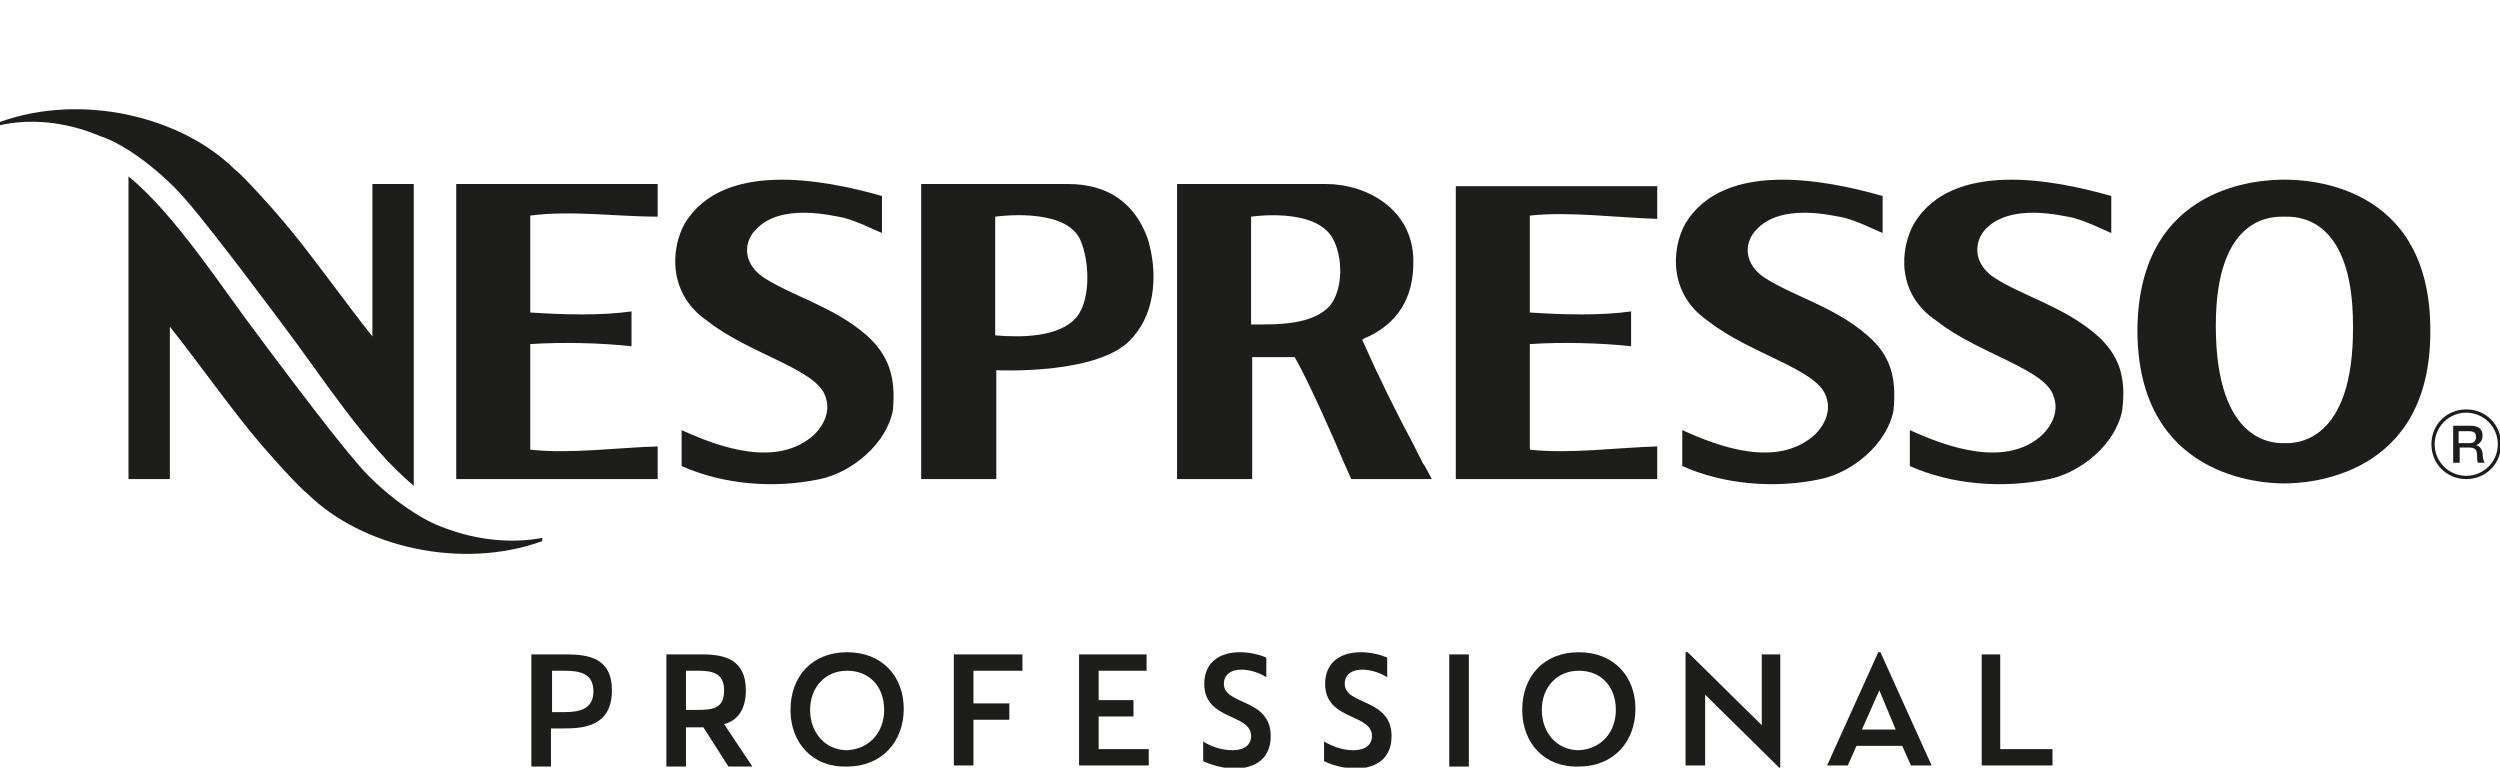 <?xml version="1.0" encoding="utf-8"?>
<!-- Generator: Adobe Illustrator 24.0.0, SVG Export Plug-In . SVG Version: 6.00 Build 0)  -->
<svg version="1.1" id="Layer_1" xmlns="http://www.w3.org/2000/svg" xmlns:xlink="http://www.w3.org/1999/xlink" x="0px" y="0px"
	 width="229.6px" height="70.5px" viewBox="0 0 229.6 70.5" style="enable-background:new 0 0 229.6 70.5;" xml:space="preserve">
<style type="text/css">
	.st0{clip-path:url(#SVGID_2_);fill:#D01E25;}
	.st1{clip-path:url(#SVGID_2_);}
	.st2{clip-path:url(#SVGID_4_);fill:#FFFFFF;}
	.st3{clip-path:url(#SVGID_6_);}
	.st4{clip-path:url(#SVGID_8_);fill:#1D1D1B;}
</style>
<g>
	<g>
		<defs>
			<rect id="SVGID_5_" y="10" width="229.7" height="60.5"/>
		</defs>
		<clipPath id="SVGID_2_">
			<use xlink:href="#SVGID_5_"  style="overflow:visible;"/>
		</clipPath>
		<g class="st1">
			<defs>
				<rect id="SVGID_7_" y="10" width="229.7" height="60.5"/>
			</defs>
			<clipPath id="SVGID_4_">
				<use xlink:href="#SVGID_7_"  style="overflow:visible;"/>
			</clipPath>
			<path style="clip-path:url(#SVGID_4_);fill:#1D1D1B;" d="M98.1,16.9H84.6V44l6.9,0v-8.1l0-1.9c0,0,9.8,0.5,12.6-3.1
				c2.1-2.4,2.2-6.1,1.3-9C104.2,18.6,101.7,16.9,98.1,16.9 M98.9,29.1c-1.6,1.9-5.1,1.9-7.5,1.7l0-10.9c0,0,6.1-0.9,7.7,1.9
				C100,23.5,100.3,27.3,98.9,29.1 M40.6,48.4c-2.5-0.9-6-3.6-8-6.1c-2.6-3-8.9-11.5-8.9-11.5c-3.2-4.2-7.6-11.1-11.9-14.6v27.8h3.8
				v-14c2.7,3.4,5.8,7.8,8.2,10.6c1,1.2,3.7,4.2,4.5,4.8c4.9,4.8,14,7,21.5,4.3v-0.3C47.2,49.9,43.9,49.7,40.6,48.4 M17.2,18.5
				c2.6,3,8.9,11.5,8.9,11.5c3.2,4.2,7.6,11.1,11.9,14.6V16.9h-3.8v14c-2.7-3.4-5.8-7.8-8.2-10.6c-1-1.2-3.7-4.2-4.5-4.8
				c-4.9-4.8-14-7-21.5-4.3v0.3c2.6-0.6,5.9-0.4,9.2,1C11.7,13.3,15.2,16.1,17.2,18.5 M60.4,19.9l0-3H41.9V44h18.5l0-3
				c-3.6,0.1-8,0.7-11.7,0.3v-9.7c3-0.2,6.6-0.1,9.3,0.2v-3.2c-2.8,0.4-6.3,0.3-9.3,0.1v-8.9C52.4,19.3,56.8,19.9,60.4,19.9
				 M79.6,30.8c-3.1-2.7-6.9-3.6-9.6-5.4c-1.9-1.4-1.6-3.3-0.6-4.3c2.3-2.5,7-1.3,8.1-1.1c1.4,0.4,2.1,0.8,3.5,1.4v-3.4
				c-5.6-1.6-14.6-3.2-18.1,2.5c-1.3,2.3-1.6,6.5,2.1,9c3.8,3,10,4.4,10.8,6.9c0.5,1.3-0.1,2.6-1,3.5c-3.4,3.1-8.7,1.2-12.2-0.4
				l0,3.3c3.8,1.7,8.5,2.1,12.7,1.2c2.9-0.6,6.1-3.2,6.7-6.3C82.3,34.6,81.6,32.6,79.6,30.8 M130.7,42.6l-0.8-1.6
				c-1.8-3.4-3.2-6.2-4.8-9.8c0.2-0.1,0.1-0.1,0.6-0.3c2.5-1.2,4.2-3.4,4.1-7.1c-0.1-4.6-4.3-6.9-8-6.9h-13.7V44l6.9,0V32.8h3.9
				c1.3,2.2,4,8.4,4.4,9.4l0.8,1.8h7.4l-0.7-1.3C130.8,42.7,130.7,42.6,130.7,42.6 M122.2,28c-1.6,1.9-5,1.8-7.3,1.8v-9.9
				c0,0,5.9-0.9,7.5,2C123.3,23.5,123.4,26.4,122.2,28 M209.8,16.5c-1.8,0-13.4,0.2-13.5,13.8c0,13.6,11.5,14.1,13.5,14.1
				c2,0,13.5-0.5,13.4-14.1C223.2,16.7,211.6,16.5,209.8,16.5 M209.9,40.7h-0.1c-0.8,0-6.3,0.2-6.3-10.8c0-10.3,5.4-10,6.3-10
				c0.9,0,6.3-0.3,6.3,10C216.2,40.9,210.6,40.7,209.9,40.7 M227.4,40.9L227.4,40.9c0.1-0.1,0.6-0.2,0.6-0.9c0-0.6-0.4-0.9-1.1-0.9
				h-1.6v3.4h0.6v-1.4h0.9c0.6,0,0.7,0.3,0.7,0.9c0,0.2,0,0.4,0.1,0.5h0.6c-0.1-0.1-0.2-0.5-0.2-0.9
				C227.9,41.1,227.6,40.9,227.4,40.9 M226.8,40.7h-1v-1.1h1c0.3,0,0.6,0.1,0.6,0.5C227.4,40.5,227.2,40.7,226.8,40.7 M226.5,37.6
				c-1.8,0-3.2,1.4-3.2,3.2c0,1.8,1.4,3.2,3.2,3.2s3.2-1.4,3.2-3.2C229.7,39,228.3,37.6,226.5,37.6 M226.5,43.7
				c-1.6,0-2.9-1.3-2.9-2.9c0-1.6,1.3-2.9,2.9-2.9c1.6,0,2.9,1.3,2.9,2.9C229.4,42.4,228.1,43.7,226.5,43.7 M171.5,30.8
				c-3.1-2.7-6.9-3.6-9.6-5.4c-1.9-1.4-1.6-3.3-0.6-4.3c2.3-2.5,7-1.3,8.1-1.1c1.4,0.4,2.1,0.8,3.5,1.4v-3.4
				c-5.6-1.6-14.6-3.2-18.1,2.5c-1.3,2.3-1.6,6.5,2.1,9c3.8,3,10,4.4,10.8,6.9c0.5,1.3-0.1,2.6-1,3.5c-3.4,3.1-8.7,1.2-12.2-0.4
				l0,3.3c3.8,1.7,8.5,2.1,12.7,1.2c2.9-0.6,6.1-3.2,6.7-6.3C174.2,34.6,173.6,32.6,171.5,30.8 M192.6,30.8
				c-3.1-2.7-6.9-3.6-9.6-5.4c-1.9-1.4-1.6-3.3-0.7-4.3c2.3-2.5,7-1.3,8.1-1.1c1.4,0.4,2.1,0.8,3.5,1.4v-3.4
				c-5.6-1.6-14.6-3.2-18.1,2.5c-1.3,2.3-1.7,6.5,2.1,9c3.8,3,10,4.4,10.7,6.9c0.5,1.3-0.1,2.6-1,3.5c-3.3,3.1-8.7,1.2-12.2-0.4
				l0,3.3c3.8,1.7,8.5,2.1,12.8,1.2c2.9-0.6,6.1-3.2,6.7-6.3C195.3,34.6,194.6,32.6,192.6,30.8 M133.7,44h18.5v-3
				c-3.6,0.1-8,0.7-11.7,0.3v-9.7c3-0.2,6.6-0.1,9.3,0.2v-3.2c-2.8,0.4-6.3,0.3-9.3,0.1c0-0.6,0-8.9,0-8.9c3.6-0.4,8.1,0.2,11.7,0.3
				v-3h-18.5V44z"/>
			<path style="clip-path:url(#SVGID_4_);fill:#1D1D1B;" d="M48.9,60.1H52c2,0,4.2,0.3,4.2,3.3c0,3.3-2.6,3.5-4.4,3.5h-1.2v3.5h-1.8
				V60.1z M51.8,65.4c1.3,0,2.7-0.2,2.7-1.9c0-1.7-1.3-1.9-2.7-1.9h-1.1v3.8H51.8z"/>
			<path style="clip-path:url(#SVGID_4_);fill:#1D1D1B;" d="M61.2,60.1h3.3c2.1,0,4,0.5,4,3.3c0,1.8-0.8,2.8-2,3.1l2.6,3.9h-2.2
				l-2.3-3.6H63v3.6h-1.8V60.1z M64,65.2c1.6,0,2.5-0.2,2.5-1.8c0-1.6-1.1-1.8-2.4-1.8H63v3.6H64z"/>
			<path style="clip-path:url(#SVGID_4_);fill:#1D1D1B;" d="M72.6,65.2c0-3.1,2-5.3,5.2-5.3c3.2,0,5.2,2.2,5.2,5.2
				c0,3-2,5.3-5.2,5.3C74.6,70.5,72.6,68.2,72.6,65.2 M81.2,65.2c0-2.2-1.4-3.6-3.4-3.6c-2,0-3.4,1.5-3.4,3.6c0,2.1,1.4,3.7,3.4,3.7
				C79.8,68.8,81.2,67.3,81.2,65.2"/>
			<polygon style="clip-path:url(#SVGID_4_);fill:#1D1D1B;" points="87.6,60.1 93.9,60.1 93.9,61.6 89.4,61.6 89.4,64.6 92.7,64.6 
				92.7,66.1 89.4,66.1 89.4,70.3 87.6,70.3 			"/>
			<polygon style="clip-path:url(#SVGID_4_);fill:#1D1D1B;" points="99.1,60.1 105.3,60.1 105.3,61.6 100.9,61.6 100.9,64.3 
				104.1,64.3 104.1,65.8 100.9,65.8 100.9,68.8 105.5,68.8 105.5,70.3 99.1,70.3 			"/>
			<path style="clip-path:url(#SVGID_4_);fill:#1D1D1B;" d="M110.5,69.9v-1.8c0.6,0.4,1.6,0.8,2.7,0.8c1.1,0,1.7-0.5,1.7-1.3
				c0-2.1-4.3-1.4-4.3-4.8c0-1.8,1.2-2.9,3.3-2.9c1,0,2,0.3,2.4,0.5v1.8c-0.6-0.4-1.5-0.7-2.3-0.7c-1,0-1.6,0.5-1.6,1.3
				c0,2,4.3,1.3,4.3,4.8c0,2-1.3,3-3.5,3C112.1,70.5,111.1,70.2,110.5,69.9"/>
			<path style="clip-path:url(#SVGID_4_);fill:#1D1D1B;" d="M121.6,69.9v-1.8c0.7,0.4,1.6,0.8,2.7,0.8c1.1,0,1.7-0.5,1.7-1.3
				c0-2.1-4.3-1.4-4.3-4.8c0-1.8,1.2-2.9,3.3-2.9c1,0,2,0.3,2.4,0.5v1.8c-0.6-0.4-1.5-0.7-2.3-0.7c-1,0-1.6,0.5-1.6,1.3
				c0,2,4.3,1.3,4.3,4.8c0,2-1.3,3-3.5,3C123.1,70.5,122.2,70.2,121.6,69.9"/>
			<rect x="133.1" y="60.1" style="clip-path:url(#SVGID_4_);fill:#1D1D1B;" width="1.8" height="10.3"/>
			<path style="clip-path:url(#SVGID_4_);fill:#1D1D1B;" d="M139.8,65.2c0-3.1,2-5.3,5.2-5.3c3.2,0,5.2,2.2,5.2,5.2
				c0,3-2,5.3-5.2,5.3C141.8,70.5,139.8,68.2,139.8,65.2 M148.4,65.2c0-2.2-1.4-3.6-3.4-3.6c-2,0-3.4,1.5-3.4,3.6
				c0,2.1,1.4,3.7,3.4,3.7C147,68.8,148.4,67.3,148.4,65.2"/>
			<polygon style="clip-path:url(#SVGID_4_);fill:#1D1D1B;" points="156.6,63.8 156.6,70.3 154.8,70.3 154.8,59.9 155,59.9 
				161.8,66.6 161.8,60.1 163.5,60.1 163.5,70.5 163.4,70.5 			"/>
			<path style="clip-path:url(#SVGID_4_);fill:#1D1D1B;" d="M172.5,59.9h0.2l4.7,10.4h-1.9l-0.8-1.8h-4.2l-0.8,1.8h-1.9L172.5,59.9z
				 M174.1,67l-1.5-3.6L171,67H174.1z"/>
			<polygon style="clip-path:url(#SVGID_4_);fill:#1D1D1B;" points="182,60.1 183.7,60.1 183.7,68.8 188.5,68.8 188.5,70.3 
				182,70.3 			"/>
		</g>
	</g>
</g>
</svg>
